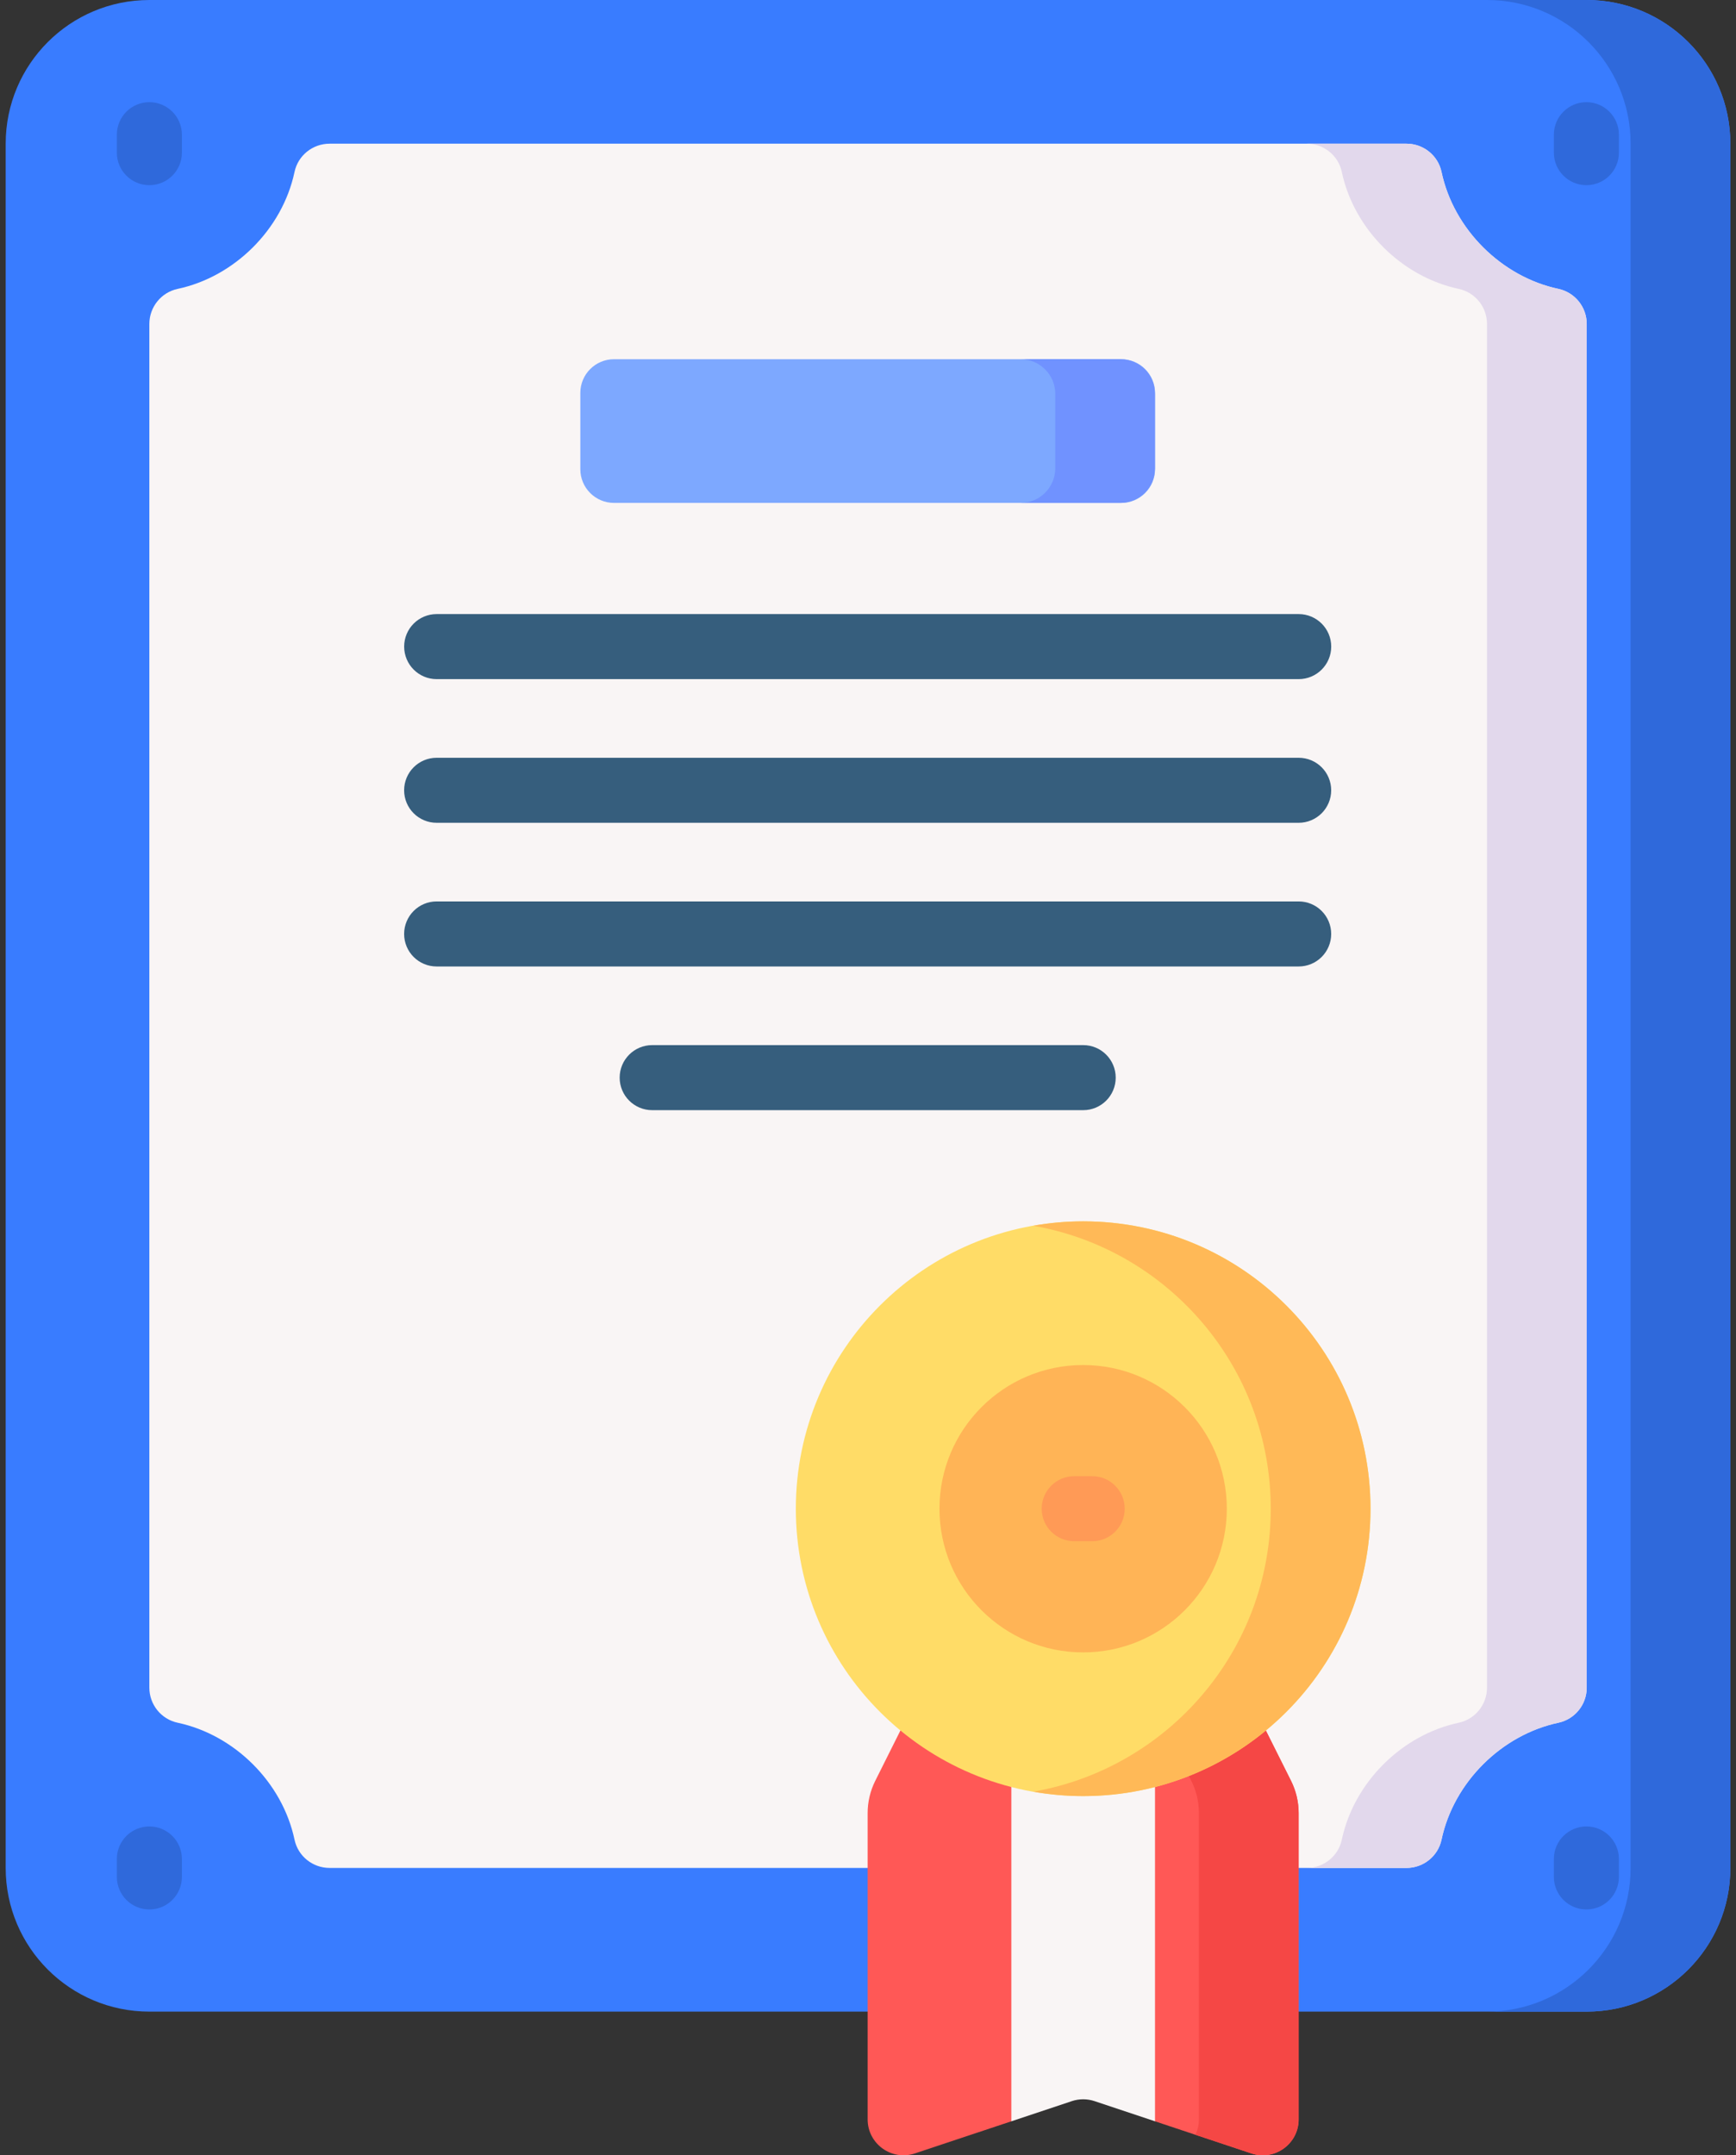 <svg width="58" height="72" viewBox="0 0 58 72" fill="none" xmlns="http://www.w3.org/2000/svg">
<rect x="0" y="0" width="58" height="72" fill="#333333" stroke="none"/>
<path d="M53.011 67.2C55.663 67.2 57.812 65.051 57.812 62.4V4.8C57.812 2.149 55.663 0 53.011 0H4.99C2.339 0 0.19 2.149 0.19 4.8V62.4C0.19 65.051 2.339 67.2 4.99 67.2H53.011V67.2Z" fill="#397CFF"/>
<path d="M43.39 62.4H46.99C47.554 62.4 48.044 62.008 48.161 61.456C48.567 59.536 50.17 57.953 52.064 57.549C52.617 57.432 53.012 56.943 53.012 56.377V10.822C53.012 10.257 52.617 9.768 52.064 9.65C50.17 9.247 48.567 7.663 48.161 5.744C48.044 5.192 47.554 4.8 46.99 4.8H11.012C10.448 4.8 9.957 5.192 9.84 5.744C9.434 7.663 7.831 9.247 5.937 9.65C5.384 9.768 4.99 10.257 4.99 10.822V56.378C4.99 56.943 5.384 57.432 5.937 57.55C7.831 57.953 9.434 59.536 9.84 61.456C9.957 62.008 10.448 62.4 11.012 62.4H28.99H43.39V62.4Z" fill="#F9F5F5"/>
<path d="M53.011 0H49.679C52.33 0 54.479 2.149 54.479 4.8V62.4C54.479 65.051 52.33 67.2 49.679 67.2H53.011C55.662 67.2 57.811 65.051 57.811 62.4V4.8C57.811 2.149 55.662 0 53.011 0V0Z" fill="#2F69DB"/>
<path d="M52.066 9.65C50.172 9.247 48.569 7.663 48.162 5.744C48.046 5.192 47.555 4.8 46.991 4.8H43.659C44.223 4.8 44.714 5.192 44.83 5.744C45.236 7.663 46.839 9.247 48.734 9.65C49.287 9.768 49.681 10.257 49.681 10.822V56.378C49.681 56.943 49.287 57.432 48.734 57.55C46.84 57.953 45.237 59.536 44.83 61.456C44.714 62.008 44.223 62.4 43.659 62.4H46.991C47.555 62.4 48.046 62.008 48.162 61.456C48.568 59.536 50.171 57.953 52.066 57.55C52.618 57.432 53.013 56.943 53.013 56.378V10.822C53.013 10.257 52.618 9.768 52.066 9.65Z" fill="#E2D8EC"/>
<path d="M37.464 16.8H20.514C19.893 16.8 19.389 16.296 19.389 15.675V13.125C19.389 12.504 19.893 12 20.514 12H37.464C38.086 12 38.589 12.504 38.589 13.125V15.675C38.589 16.296 38.086 16.8 37.464 16.8Z" fill="#7DA8FF"/>
<path d="M42.292 57.809L43.135 59.493C43.301 59.826 43.388 60.194 43.388 60.566V70.799C43.388 71.618 42.586 72.196 41.808 71.937L38.588 70.864L36.567 69.32C36.321 69.238 36.055 69.238 35.808 69.32L33.788 70.864L30.567 71.937C29.79 72.196 28.988 71.618 28.988 70.799V60.566C28.988 60.194 29.075 59.826 29.241 59.493L30.083 57.809L42.292 57.809Z" fill="#FF5856"/>
<path d="M43.135 59.493L42.292 57.809L38.96 57.809L39.803 59.493C39.969 59.826 40.056 60.194 40.056 60.566V70.799C40.056 70.986 40.013 71.159 39.939 71.314L41.809 71.937C42.586 72.196 43.388 71.618 43.388 70.799V60.566C43.388 60.194 43.301 59.826 43.135 59.493Z" fill="#F54745"/>
<path d="M38.589 57.809L33.789 57.809V70.864L35.81 70.19C36.056 70.108 36.322 70.108 36.569 70.19L38.589 70.864V57.809H38.589Z" fill="#F9F5F5"/>
<path d="M36.189 60C41.491 60 45.789 55.702 45.789 50.4C45.789 45.098 41.491 40.8 36.189 40.8C30.887 40.8 26.589 45.098 26.589 50.4C26.589 55.702 30.887 60 36.189 60Z" fill="#FFDC67"/>
<path d="M36.188 55.2C38.839 55.2 40.988 53.05 40.988 50.4C40.988 47.749 38.839 45.6 36.188 45.6C33.537 45.6 31.388 47.749 31.388 50.4C31.388 53.05 33.537 55.2 36.188 55.2Z" fill="#FFB456"/>
<path d="M36.188 40.8C35.619 40.8 35.063 40.852 34.522 40.947C39.029 41.736 42.456 45.667 42.456 50.4C42.456 55.133 39.029 59.064 34.522 59.853C35.063 59.948 35.619 60 36.188 60C41.49 60 45.788 55.702 45.788 50.4C45.788 45.098 41.49 40.8 36.188 40.8Z" fill="#FFB957"/>
<path d="M53.002 61.014C52.402 61.014 51.915 61.5 51.915 62.1V62.7C51.915 63.3 52.402 63.787 53.002 63.787C53.602 63.787 54.088 63.3 54.088 62.7V62.1C54.088 61.5 53.602 61.014 53.002 61.014Z" fill="#2F69DB"/>
<path d="M53.002 3.413C52.402 3.413 51.915 3.9 51.915 4.5V5.1C51.915 5.7 52.402 6.186 53.002 6.186C53.602 6.186 54.088 5.7 54.088 5.1V4.5C54.088 3.9 53.602 3.413 53.002 3.413Z" fill="#2F69DB"/>
<path d="M4.99 3.413C4.39 3.413 3.904 3.9 3.904 4.5V5.1C3.904 5.7 4.39 6.186 4.99 6.186C5.59 6.186 6.077 5.7 6.077 5.1V4.5C6.077 3.9 5.59 3.413 4.99 3.413Z" fill="#2F69DB"/>
<path d="M4.99 61.014C4.39 61.014 3.904 61.5 3.904 62.1V62.7C3.904 63.3 4.39 63.787 4.99 63.787C5.59 63.787 6.077 63.3 6.077 62.7V62.1C6.077 61.5 5.59 61.014 4.99 61.014Z" fill="#2F69DB"/>
<path d="M36.49 49.313H35.89C35.29 49.313 34.803 49.8 34.803 50.4C34.803 51 35.29 51.486 35.89 51.486H36.49C37.09 51.486 37.577 51 37.577 50.4C37.577 49.8 37.09 49.313 36.49 49.313Z" fill="#FF9A56"/>
<path d="M14.589 22.687H43.389C43.989 22.687 44.476 22.2 44.476 21.6C44.476 21 43.989 20.514 43.389 20.514H14.589C13.989 20.514 13.503 21 13.503 21.6C13.503 22.2 13.989 22.687 14.589 22.687Z" fill="#365E7D"/>
<path d="M43.388 25.314H14.588C13.988 25.314 13.502 25.8 13.502 26.4C13.502 27 13.988 27.486 14.588 27.486H43.388C43.989 27.486 44.475 27 44.475 26.4C44.475 25.8 43.989 25.314 43.388 25.314Z" fill="#365E7D"/>
<path d="M43.388 30.113H14.588C13.988 30.113 13.502 30.6 13.502 31.2C13.502 31.8 13.988 32.286 14.588 32.286H43.388C43.989 32.286 44.475 31.8 44.475 31.2C44.475 30.6 43.989 30.113 43.388 30.113Z" fill="#365E7D"/>
<path d="M36.19 34.913H21.79C21.19 34.913 20.703 35.4 20.703 36C20.703 36.6 21.19 37.086 21.79 37.086H36.19C36.79 37.086 37.276 36.6 37.276 36C37.276 35.4 36.79 34.913 36.19 34.913Z" fill="#365E7D"/>
<path d="M37.43 12H34.098C34.738 12 35.257 12.519 35.257 13.159V15.641C35.257 16.281 34.738 16.8 34.098 16.8H37.43C38.07 16.8 38.589 16.281 38.589 15.641V13.159C38.589 12.519 38.07 12 37.43 12Z" fill="#7092FF"/>
</svg>
